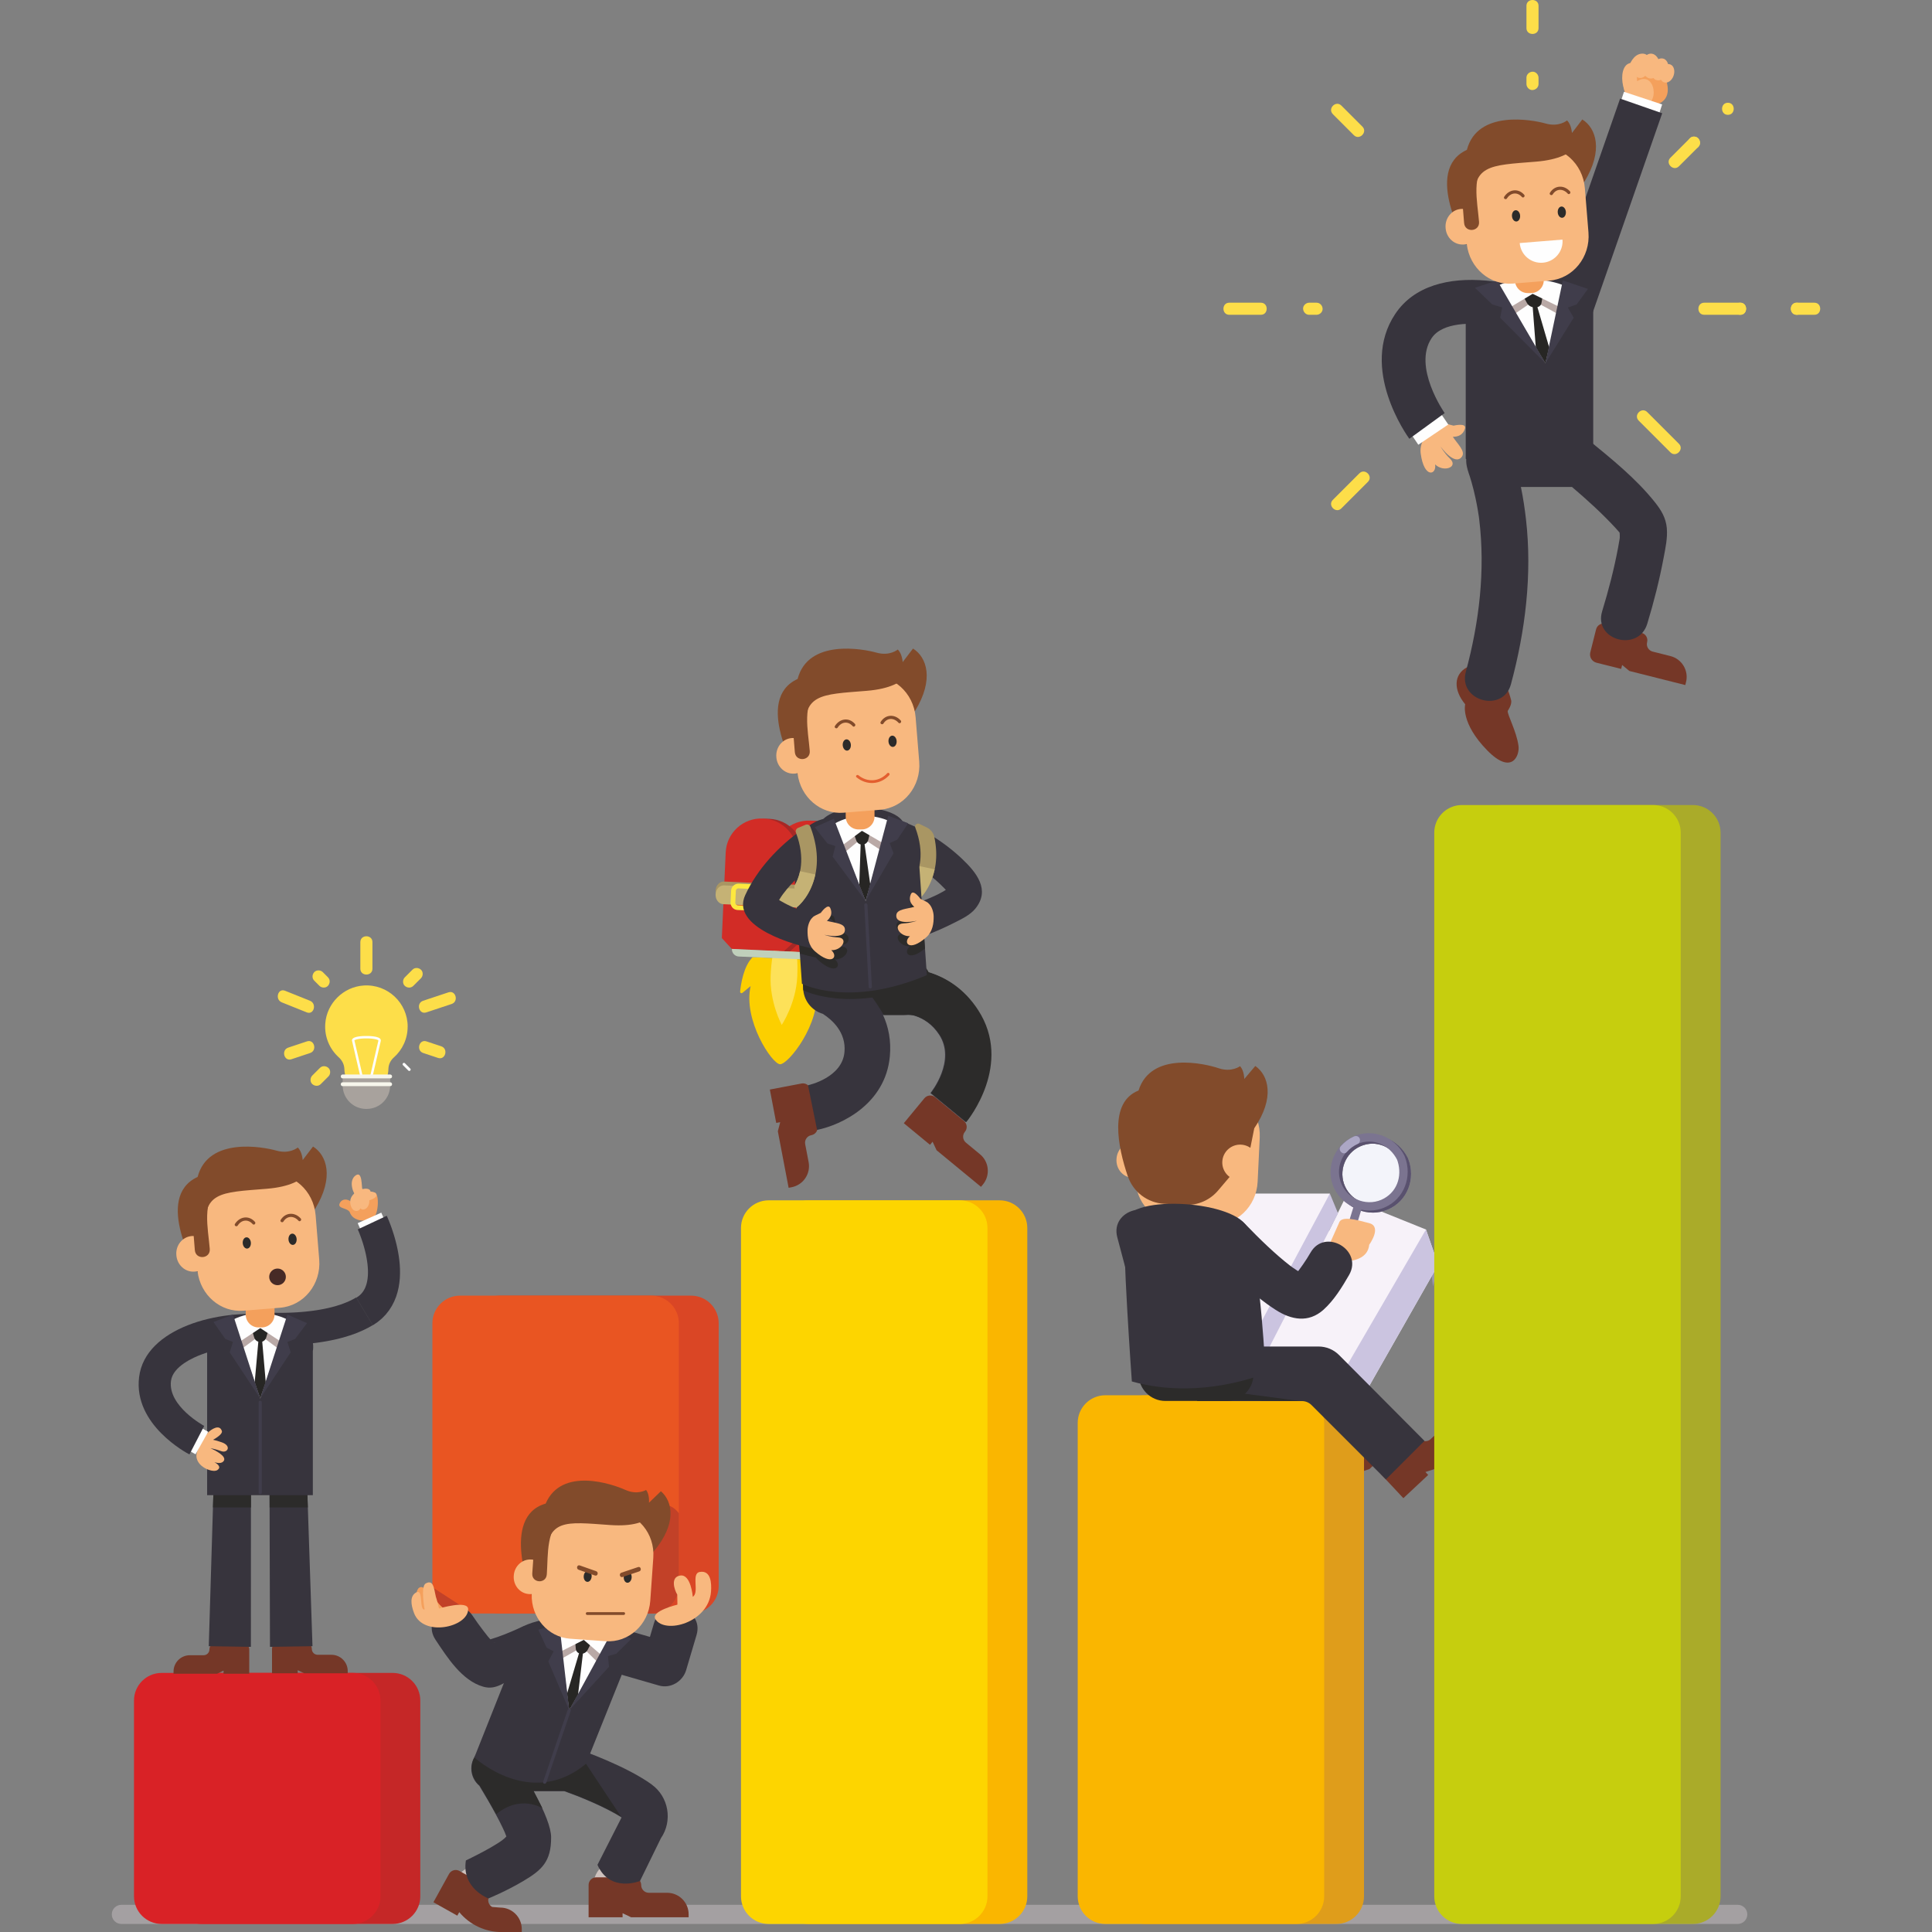 <?xml version="1.0" encoding="UTF-8"?>
<!DOCTYPE svg PUBLIC "-//W3C//DTD SVG 1.1//EN" "http://www.w3.org/Graphics/SVG/1.1/DTD/svg11.dtd">
<!-- Creator: CorelDRAW X5 -->
<svg xmlns="http://www.w3.org/2000/svg" xml:space="preserve" width="132.292mm" height="132.292mm" shape-rendering="geometricPrecision" text-rendering="geometricPrecision" image-rendering="optimizeQuality" fill-rule="evenodd" clip-rule="evenodd"
viewBox="0 0 64584 64584"
 xmlns:xlink="http://www.w3.org/1999/xlink">
 <rect x="0" y="0" width="64584" height="64584" fill="#808080" stroke="none"/>
 <g id="Layer_x0020_1">
  <g id="_1016420104">
   <rect fill="none" width="64584" height="64584"/>
   <g>
    <path fill="#F4A05C" fill-rule="nonzero" d="M13983 54024c0,0 -211,-922 81,-969 139,-22 213,220 390,265 338,86 596,500 596,500l-1066 204z"/>
    <path fill="#37343D" fill-rule="nonzero" d="M30228 27629c0,-347 -632,-629 -1412,-629 -780,0 -1412,282 -1412,629 0,347 632,629 1412,629 780,0 1412,-282 1412,-629z"/>
    <path fill="#A4A0A2" fill-rule="nonzero" d="M58090 64315l-54033 0c-177,0 -320,-143 -320,-320 0,-177 143,-320 320,-320l54033 0c177,0 320,143 320,320 0,177 -143,320 -320,320z"/>
    <path fill="#753727" fill-rule="nonzero" d="M47182 47795l-68 -72c-272,-290 -727,-305 -1016,-33l-446 418c-103,97 -265,91 -362,-12l-4 -4c-97,-103 -259,-109 -362,-12l-910 852c-103,97 -109,259 -12,362l738 788 829 -776 -92 -99 299 -96 1405 -1316z"/>
    <path fill="#37343D" fill-rule="nonzero" d="M45446 48166l-2856 -2869c-182,-183 -429,-285 -686,-285l-1078 0 0 1824 524 0c120,0 235,48 320,132l2488 2487 1290 -1289z"/>
    <path fill="#C52727" fill-rule="nonzero" d="M13125 64315l-6390 0c-511,0 -925,-414 -925,-925l0 -6542c0,-511 414,-925 925,-925l6390 0c511,0 925,414 925,925l0 6542c0,511 -414,925 -925,925z"/>
    <path fill="#DA4625" fill-rule="nonzero" d="M23100 53938l-6390 0c-511,0 -925,-414 -925,-925l0 -8777c0,-511 414,-925 925,-925l6390 0c511,0 925,414 925,925l0 8777c0,511 -414,925 -925,925z"/>
    <path fill="#FAB600" fill-rule="nonzero" d="M33416 64315l-6390 0c-511,0 -925,-414 -925,-925l0 -22340c0,-511 414,-925 925,-925l6390 0c511,0 925,414 925,925l0 22340c0,511 -414,925 -925,925z"/>
    <path fill="#DF9D1B" fill-rule="nonzero" d="M44672 64315l-6390 0c-511,0 -925,-414 -925,-925l0 -15824c0,-511 414,-925 925,-925l6390 0c511,0 925,414 925,925l0 15824c0,511 -414,925 -925,925z"/>
    <path fill="#D92226" fill-rule="nonzero" d="M11794 64315l-6390 0c-511,0 -925,-414 -925,-925l0 -6542c0,-511 414,-925 925,-925l6390 0c511,0 925,414 925,925l0 6542c0,511 -414,925 -925,925z"/>
    <path fill="#E95522" fill-rule="nonzero" d="M22694 44236l0 8777c0,511 -414,925 -925,925l-6390 0c-496,0 -900,-389 -924,-879 -1,-15 -1,-31 -1,-46l0 -8777c0,-511 414,-925 925,-925l6390 0c511,0 925,414 925,925z"/>
    <path fill="#C24128" fill-rule="nonzero" d="M15514 53745l-119 194 -16 0c-496,0 -900,-389 -924,-879l1059 685z"/>
    <path fill="#C24128" fill-rule="nonzero" d="M22694 50586l0 2427c0,511 -414,925 -925,925l-1938 0 1285 -3664c686,82 849,43 849,43 0,0 418,-144 729,269z"/>
    <path fill="#FDD500" fill-rule="nonzero" d="M32085 64315l-6390 0c-511,0 -925,-414 -925,-925l0 -22340c0,-511 414,-925 925,-925l6390 0c511,0 925,414 925,925l0 22340c0,511 -414,925 -925,925z"/>
    <path fill="#FAB600" fill-rule="nonzero" d="M43341 64315l-6390 0c-511,0 -925,-414 -925,-925l0 -15824c0,-511 414,-925 925,-925l6390 0c511,0 925,414 925,925l0 15824c0,511 -414,925 -925,925z"/>
    <path fill="#F8B87F" fill-rule="nonzero" d="M12322 40052l-207 -303c-36,-54 9,-619 -223,-459 -196,135 -168,459 28,739 36,51 26,120 -24,158l425 -134z"/>
    <path fill="#F4A05C" fill-rule="nonzero" d="M11897 40186l-2 2c-44,34 -105,30 -146,-6 -127,-112 -313,-123 -392,41 -94,194 278,143 341,313 92,244 384,281 487,261l128 496 329 -182 -145 -434c148,-62 201,-797 17,-816 -87,-9 -59,114 -193,192l-425 134z"/>
    <path fill="#F8B87F" fill-rule="nonzero" d="M12378 39803c-93,-183 -684,25 -671,378 13,353 304,376 360,169 56,-207 -15,-227 -15,-227 0,0 401,-174 327,-320z"/>
    <path fill="#F8B87F" fill-rule="nonzero" d="M12560 39891c-58,-71 -343,-115 -487,105 -144,220 -65,485 105,430 185,-60 169,-302 169,-302 0,0 330,-91 213,-233z"/>
    <g>
     <polygon fill="#FEFEFE" fill-rule="nonzero" points="12920,40930 12132,41281 11957,40888 12745,40537 "/>
    </g>
    <g>
     <path fill="#37343D" fill-rule="nonzero" d="M11908 43378l552 921 0 0 -148 83 -151 76 -154 68 -156 62 -158 55 -159 49 -160 44 -160 39 -160 34 -159 30 -158 26 -156 22 -154 19 -151 16 -148 13 -144 10 -139 7 -135 5 -129 3 -123 2 -117 0 -110 -1 -102 -2 -94 -3 -86 -3 -76 -4 -67 -4 -57 -4 -45 -3 -34 -3 -22 -2 -11 -1 103 -1069 2 0 15 1 27 2 38 3 48 3 58 3 67 3 76 3 84 2 92 2 98 1 105 0 110 -2 115 -3 120 -5 124 -7 127 -9 129 -11 132 -14 133 -16 134 -19 134 -22 133 -25 132 -28 130 -32 128 -35 124 -39 120 -42 116 -46 111 -49 105 -53 99 -56 0 0zm48 -2280l972 -456 6 13 11 23 15 35 20 47 24 58 27 68 29 77 31 86 32 94 33 102 33 109 32 115 31 122 29 127 26 132 23 137 19 141 14 144 8 148 1 150 -6 153 -15 155 -25 156 -36 157 -49 157 -63 155 -78 152 -94 147 -111 141 -128 131 -144 120 -159 107 -552 -921 69 -46 58 -48 50 -51 43 -55 38 -59 33 -64 28 -70 24 -76 19 -82 14 -87 9 -92 4 -96 -1 -99 -6 -102 -10 -103 -14 -103 -17 -103 -20 -102 -23 -99 -24 -96 -26 -93 -26 -88 -27 -83 -26 -77 -25 -70 -23 -62 -21 -54 -18 -45 -15 -35 -11 -25 -6 -14 0 0z"/>
    </g>
    <path fill="#403D4B" fill-rule="nonzero" d="M10187 44634c0,365 -664,660 -1484,660 -819,0 -1484,-296 -1484,-660 0,-365 664,-660 1484,-660 819,0 1484,296 1484,660z"/>
    <path fill="#753727" fill-rule="nonzero" d="M5801 55951l0 -75c0,-300 244,-544 544,-544l462 0c107,0 194,-87 194,-194l0 -4c0,-107 87,-194 194,-194l943 0c107,0 194,87 194,194l0 816 -859 0 0 -102 -215 102 -1456 0z"/>
    <path fill="#753727" fill-rule="nonzero" d="M11624 55936l0 -75c0,-300 -244,-544 -544,-544l-462 0c-107,0 -194,-87 -194,-194l0 -4c0,-107 -87,-194 -194,-194l-943 0c-107,0 -194,87 -194,194l0 816 859 0 0 -102 215 102 1456 0z"/>
    <polygon fill="#37343D" fill-rule="nonzero" points="8387,55052 8389,48737 9008,48737 9025,55052 10446,55030 10192,47428 7208,47428 6979,55030 "/>
    <polygon fill="#2C2B2A" fill-rule="nonzero" points="7209,47600 10192,47600 10291,50391 9013,50391 9009,48910 8390,48910 8389,50391 7119,50391 "/>
    <path fill="#37343D" fill-rule="nonzero" d="M8699 43924c-2027,0 -1775,1237 -1775,1237l0 4820 3534 0 0 -4815c0,0 268,-1242 -1759,-1242z"/>
    <path fill="#F8B87F" fill-rule="nonzero" d="M7038 48412c0,0 164,26 365,100 199,73 353,-179 6,-299 -111,-38 -204,-67 -286,-83 129,-73 322,-200 294,-292 -70,-231 -332,-91 -516,97 -137,140 -218,355 -266,481 -13,28 -25,59 -38,92 -183,478 505,750 670,634 258,-180 -372,-380 -372,-380 0,0 461,269 587,71 100,-156 -293,-353 -445,-421z"/>
    <g>
     <polygon fill="#FEFEFE" fill-rule="nonzero" points="6162,48403 6585,47652 6959,47863 6536,48614 "/>
    </g>
    <path fill="#37343D" fill-rule="nonzero" d="M6333 48620c-77,-40 -1882,-990 -1683,-2588 207,-1657 2703,-2276 4349,-2071l-133 1066c-659,-82 -1465,10 -2103,241 -295,107 -987,408 -1048,897 -105,840 1099,1495 1111,1502l-494 954z"/>
    <polygon fill="#FEFEFE" fill-rule="nonzero" points="7797,44110 8699,46749 9608,44110 "/>
    <path fill="#B9A9A6" fill-rule="nonzero" d="M9604 44401l-10 -5c-567,-273 -1227,-273 -1793,0l-9 4 248 721 657 -486 657 486 249 -721z"/>
    <polygon fill="#272624" fill-rule="nonzero" points="8884,46209 8698,46749 8514,46209 8702,44110 "/>
    <path fill="#272624" fill-rule="nonzero" d="M8697 44860l3 0c92,0 173,-60 199,-148l103 -349c39,-133 -60,-266 -199,-266l-209 0c-138,0 -238,133 -199,266l103 349c26,88 107,148 198,148z"/>
    <path fill="#FEFEFE" fill-rule="nonzero" d="M9608 44110l-10 -5c-567,-273 -1227,-273 -1793,0l-9 4 249 721 657 -433 657 433 248 -721z"/>
    <polygon fill="#403D4B" fill-rule="nonzero" points="8698,46749 9608,43944 10262,44231 9867,44758 9608,44859 9717,45207 "/>
    <polygon fill="#403D4B" fill-rule="nonzero" points="8698,46749 7788,43944 7135,44193 7530,44758 7788,44859 7679,45207 "/>
    <path fill="#403D4B" fill-rule="nonzero" d="M8645 46878c0,1006 0,2011 0,3017 0,69 107,69 107,0 0,-1006 0,-2011 0,-3017 0,-69 -107,-69 -107,0z"/>
    <path fill="#824B2B" fill-rule="nonzero" d="M6604 42529c0,0 -1488,-2504 2,-3185 351,-1348 2185,-1008 2633,-881 448,127 714,-103 714,-103 150,136 165,420 165,420l346 -453c459,287 715,1028 70,2082l-3930 2120z"/>
    <path fill="#F4A05C" fill-rule="nonzero" d="M9177 43946c0,236 -192,428 -428,428l-107 0c-236,0 -428,-192 -428,-428l0 -726c0,-236 192,-428 428,-428l107 0c236,0 428,192 428,428l0 726z"/>
    <path fill="#F8B87F" fill-rule="nonzero" d="M9001 39246l-1216 98c-789,64 -1375,785 -1308,1611l29 356 -6 7c-25,-2 -50,-2 -76,0l-14 1c-311,25 -541,309 -515,634l1 12c26,325 299,568 610,543l15 -1c26,-2 51,-7 76,-12l7 5c94,793 770,1377 1537,1315l1222 -99c789,-64 1375,-785 1308,-1611l-120 -1479c-67,-826 -761,-1443 -1550,-1379z"/>
    <path fill="#824B2B" fill-rule="nonzero" d="M7012 41748c-57,-704 -276,-1577 306,-2106 294,-268 641,-295 1009,-324 300,-24 600,-54 900,-73 324,-20 284,-537 -42,-522 -329,16 -657,53 -985,80 -469,38 -893,139 -1250,484 -397,384 -564,928 -519,1486 27,339 55,677 82,1016 27,336 526,296 499,-40z"/>
    <path fill="#2C2B2A" fill-rule="nonzero" d="M8386 41539c8,104 -46,193 -121,199 -75,6 -143,-73 -151,-177 -8,-104 46,-193 121,-199 75,-6 143,73 151,177z"/>
    <path fill="#2C2B2A" fill-rule="nonzero" d="M9916 41416c8,104 -46,193 -121,199 -75,6 -143,-73 -151,-177 -8,-104 46,-193 121,-199 75,-6 143,73 151,177z"/>
    <path fill="#824B2B" fill-rule="nonzero" d="M10053 40732c-199,-222 -510,-210 -670,47 -36,58 56,112 92,54 125,-201 351,-196 503,-26 46,51 121,-24 75,-75z"/>
    <path fill="#824B2B" fill-rule="nonzero" d="M7946 40968c123,-194 345,-225 501,-48 45,51 120,-24 75,-75 -202,-230 -510,-180 -668,69 -37,58 55,111 92,54z"/>
    <path fill="#824B2B" fill-rule="nonzero" d="M10405 38821c0,0 87,790 -1490,918 -1576,128 -2161,90 -2044,1534 0,0 -485,-2095 876,-2404 1361,-309 1908,324 2658,-48z"/>
    <path fill="#472A26" fill-rule="nonzero" d="M9556 42684c0,154 -125,278 -278,278 -154,0 -279,-125 -279,-278 0,-154 125,-278 279,-278 154,0 278,125 278,278z"/>
    <path fill="#FDDE49" fill-rule="nonzero" d="M13628 34320c0,-791 -666,-1427 -1468,-1376 -683,43 -1240,596 -1287,1278 -31,445 149,848 450,1121 105,95 174,222 187,363l2 27c0,172 81,779 736,779 655,0 736,-607 736,-779l3 -38c12,-134 78,-256 179,-346 283,-252 461,-620 461,-1028z"/>
    <g>
     <path fill="#FEFEFE" fill-rule="nonzero" d="M12055 36032l-286 -1233 79 -18 286 1233 -39 50 -39 -31zm39 31l-32 0 -7 -31 39 31zm310 0l-310 0 0 -81 310 0 39 50 -39 31zm39 -31l-7 31 -32 0 39 -31zm286 -1233l-286 1233 -79 -18 286 -1233 1 -2 78 20zm-79 -18l0 0 0 -2 -1 2zm-804 0l-79 18 1 2 -3 -30 9 -28 16 -22 21 -17 24 -14 27 -11 29 -10 32 -9 35 -7 37 -6 39 -5 41 -4 42 -3 43 -2 44 -1 44 0 44 0 44 1 43 2 42 3 41 4 39 5 37 6 35 7 32 9 29 10 27 11 24 14 21 17 16 22 9 28 -3 30 -78 -22 0 1 0 1 -2 -3 -8 -6 -14 -8 -19 -8 -24 -8 -28 -7 -31 -7 -34 -6 -37 -5 -39 -4 -40 -3 -41 -2 -42 -1 -43 0 -43 0 -42 1 -41 2 -40 3 -39 4 -37 5 -34 6 -31 7 -28 7 -24 8 -19 8 -14 8 -8 6 -3 3 0 -1 0 -1 1 2zm-1 -2l0 2 0 0 -1 -2z"/>
    </g>
    <path fill="#A8A29D" fill-rule="nonzero" d="M12257 37070l-16 0c-434,0 -786,-352 -786,-786l0 -300 1588 0 0 300c0,434 -352,786 -786,786z"/>
    <path fill="#F7F6EC" fill-rule="nonzero" d="M11455 36049c529,0 1059,0 1588,0 84,0 84,-130 0,-130 -529,0 -1059,0 -1588,0 -84,0 -84,130 0,130z"/>
    <path fill="#F7F6EC" fill-rule="nonzero" d="M11455 36309c529,0 1059,0 1588,0 84,0 84,-130 0,-130 -529,0 -1059,0 -1588,0 -84,0 -84,130 0,130z"/>
    <path fill="#FDDE49" fill-rule="nonzero" d="M10964 32670c-58,-58 -116,-116 -173,-173 -75,-75 -212,-80 -286,0 -74,81 -80,206 0,285 58,58 116,116 173,173 75,75 212,80 285,0 74,-81 80,-206 0,-285z"/>
    <path fill="#FDDE49" fill-rule="nonzero" d="M10361 33453c-278,-111 -555,-223 -833,-334 -241,-97 -346,294 -107,389 278,111 555,223 833,334 241,97 346,-294 107,-389z"/>
    <path fill="#FDDE49" fill-rule="nonzero" d="M13817 32956c85,-85 170,-170 255,-255 75,-75 80,-212 0,-285 -81,-74 -206,-80 -285,0 -85,85 -170,170 -255,255 -75,75 -80,212 0,285 81,74 206,80 285,0z"/>
    <path fill="#FDDE49" fill-rule="nonzero" d="M14251 33843c282,-94 564,-188 846,-281 245,-82 140,-472 -107,-389 -282,94 -564,188 -846,281 -245,82 -140,472 107,389z"/>
    <path fill="#FEFEFE" fill-rule="nonzero" d="M13471 35608c60,60 119,119 179,179 42,42 107,-23 65,-65 -60,-60 -119,-119 -179,-179 -42,-42 -107,23 -65,65z"/>
    <path fill="#FDDE49" fill-rule="nonzero" d="M14150 35201c164,55 329,109 493,164 247,82 353,-308 107,-389 -165,-55 -329,-109 -494,-164 -247,-82 -353,308 -107,389z"/>
    <path fill="#FDDE49" fill-rule="nonzero" d="M10694 35699c-85,85 -170,170 -255,255 -75,75 -80,212 0,285 81,74 206,80 285,0 85,-85 170,-170 255,-255 75,-75 80,-212 0,-285 -81,-74 -206,-80 -285,0z"/>
    <path fill="#FDDE49" fill-rule="nonzero" d="M10260 34812c-208,69 -416,138 -624,208 -245,82 -140,472 107,389 208,-69 416,-138 624,-208 245,-82 140,-472 -107,-389z"/>
    <path fill="#FDDE49" fill-rule="nonzero" d="M12450 32383c0,-297 0,-594 0,-890 0,-260 -404,-260 -404,0 0,297 0,594 0,890 0,260 404,260 404,0z"/>
    <path fill="#CDC1BD" fill-rule="nonzero" d="M19855 63003c0,0 -125,-577 911,-1028l449 443 -669 865 -690 -280z"/>
    <path fill="#CDC1BD" fill-rule="nonzero" d="M15148 63041c0,0 0,-591 1108,-812l345 528 -837 704 -615 -419z"/>
    <path fill="#753727" fill-rule="nonzero" d="M15352 63920l-65 118 -798 -449 521 -945c68,-124 224,-169 348,-101l895 503c124,68 169,224 101,348l-2 5c-68,124 -23,279 101,348l270 21c397,0 719,322 719,719l0 99 -673 0c-544,0 -1060,-241 -1409,-657l-5 -7z"/>
    <path fill="#753727" fill-rule="nonzero" d="M23020 64091l0 -99c0,-397 -322,-719 -719,-719l-611 0c-141,0 -256,-115 -256,-256l0 -5c0,-141 -115,-256 -256,-256l-1246 0c-141,0 -256,115 -256,256l0 1079 1136 0 0 -135 284 135 1925 0z"/>
    <path fill="#37343D" fill-rule="nonzero" d="M17343 54436c331,-161 53,-27 -22,7 -152,69 -306,133 -460,195 -157,62 -316,116 -477,165 4,-1 46,136 183,110 -57,11 -314,0 -107,26 36,5 258,152 134,54 -53,-42 -101,-91 -149,-139 -111,-111 -160,-176 -285,-339 -127,-165 -249,-334 -364,-507 -529,-793 -1765,16 -1236,809 392,588 882,1366 1598,1568 438,123 689,-166 1095,-317 308,-114 605,-253 900,-397 362,-177 413,-717 213,-1022 -241,-368 -661,-390 -1022,-213z"/>
    <path fill="#F8B87F" fill-rule="nonzero" d="M15650 53797c-12,602 -1509,938 -1811,122 -106,-285 -142,-565 71,-685 260,-146 87,601 284,568 0,0 -141,-768 35,-868 309,-176 279,310 370,536l77 300c0,0 980,-296 974,27z"/>
    <path fill="#37343D" fill-rule="nonzero" d="M21784 59651c-842,-605 -2247,-1108 -2554,-1213 -98,-47 -208,-74 -324,-74l-2396 0c-417,0 -755,338 -755,755 0,232 105,439 269,578 401,657 800,1386 903,1692 -189,250 -1353,803 -1353,803 -147,939 754,1270 754,1270 24,-10 591,-241 1164,-581 614,-364 937,-647 931,-1468 -2,-310 -199,-826 -584,-1537l1023 0c458,163 1345,514 1916,879l-806 1584c419,947 1422,540 1422,540l698 -1428c401,-581 263,-1387 -308,-1798z"/>
    <path fill="#2C2B2A" fill-rule="nonzero" d="M20759 60725l-1175 -1772 -3594 -376c-137,137 -222,326 -222,534 0,232 105,439 269,578 196,321 552,956 552,956 820,-674 1544,-195 1544,-195l-300 -583 1042 0c449,160 1311,501 1883,859z"/>
    <path fill="#37343D" fill-rule="nonzero" d="M19590 58960l1410 -3514c-269,-1008 -1601,-1129 -2526,-1085 -541,25 -1017,363 -1218,866l-1399 3520c0,0 1882,1751 3733,213z"/>
    <path fill="#37343D" fill-rule="nonzero" d="M20127 55796c634,183 1268,366 1902,549 389,112 796,-136 908,-516 116,-390 231,-781 347,-1171 271,-913 -1154,-1303 -1424,-393 -116,390 -231,781 -347,1171 303,-172 606,-344 908,-516 -634,-183 -1268,-366 -1902,-549 -915,-264 -1306,1161 -393,1424z"/>
    <path fill="#F8B87F" fill-rule="nonzero" d="M21910 54128c321,509 1778,119 1858,-922 21,-269 3,-726 -379,-657 -294,53 2,685 -230,830 0,0 -59,-754 -411,-712 -352,42 -203,487 -108,638l5 336c0,0 -907,215 -735,488z"/>
    <path fill="#37343D" fill-rule="nonzero" d="M21297 54896c0,465 -960,842 -2145,842 -1185,0 -2145,-377 -2145,-842 0,-465 960,-842 2145,-842 1185,0 2145,377 2145,842z"/>
    <polygon fill="#FEFEFE" fill-rule="nonzero" points="18672,54452 19028,57171 20477,54610 "/>
    <path fill="#B9A9A6" fill-rule="nonzero" d="M20412 54902l-9 -6c-508,-322 -1166,-380 -1786,-156l-10 4 99 743 755 -429 555 544 396 -700z"/>
    <polygon fill="#272624" fill-rule="nonzero" points="19324,56647 19028,57172 18955,56615 19574,54531 "/>
    <path fill="#272624" fill-rule="nonzero" d="M19415 55282l3 0c91,8 184,-45 228,-131l175 -340c66,-129 -5,-271 -143,-283l-209 -18c-138,-12 -264,112 -252,248l31 358c8,90 76,158 167,166z"/>
    <path fill="#FEFEFE" fill-rule="nonzero" d="M20477 54610l-9 -6c-508,-322 -1166,-380 -1786,-156l-10 4 99 743 744 -376 566 490 396 -700z"/>
    <polygon fill="#403D4B" fill-rule="nonzero" points="19028,57172 20511,54445 21102,54789 20601,55282 20323,55360 20359,55718 "/>
    <polygon fill="#403D4B" fill-rule="nonzero" points="19028,57172 18697,54286 17995,54478 18272,55078 18509,55202 18329,55540 "/>
    <path fill="#824B2B" fill-rule="nonzero" d="M17773 53320c0,0 -1063,-2621 468,-3057 534,-1243 2245,-648 2656,-461 411,187 700,5 700,5 124,152 97,427 97,427l399 -384c399,343 536,1091 -237,2009l-4082 1460z"/>
    <path fill="#F8B87F" fill-rule="nonzero" d="M20554 50520l-1182 -83c-767,-54 -1435,552 -1492,1355l-24 346 -7 6c-24,-5 -48,-9 -73,-11l-14 -1c-302,-21 -565,218 -587,533l-1 12c-22,316 204,589 506,610l14 1c25,2 50,1 75,-1l6 6c-26,774 538,1434 1284,1487l1188 84c767,54 1435,-552 1491,-1355l101 -1438c57,-802 -519,-1497 -1286,-1551z"/>
    <path fill="#824B2B" fill-rule="nonzero" d="M18279 52631c48,-684 -34,-1554 601,-1976 322,-214 658,-189 1016,-164 292,21 584,36 875,62 314,28 351,-474 36,-507 -318,-33 -638,-45 -957,-68 -455,-32 -878,2 -1271,281 -437,310 -677,808 -716,1351 -23,329 -46,658 -70,987 -23,327 462,361 485,34z"/>
    <path fill="#2C2B2A" fill-rule="nonzero" d="M19777 52706c-7,101 -72,179 -145,173 -73,-5 -127,-91 -119,-192 7,-101 72,-179 145,-173 73,5 127,91 120,192z"/>
    <path fill="#2C2B2A" fill-rule="nonzero" d="M21115 52736c-7,101 -72,178 -145,173 -73,-5 -126,-91 -119,-192 7,-101 72,-179 145,-173 73,5 126,91 119,192z"/>
    <path fill="#824B2B" fill-rule="nonzero" d="M21965 50317c0,0 -32,771 -1564,663 -1532,-108 -2088,-230 -2187,1174 0,0 -159,-2082 1193,-2180 1351,-98 1785,590 2558,343z"/>
    <path fill="#824B2B" fill-rule="nonzero" d="M19929 52523c-183,-64 -365,-129 -548,-193 -91,-32 -130,112 -40,144 183,64 365,129 548,193 91,32 130,-112 40,-144z"/>
    <path fill="#824B2B" fill-rule="nonzero" d="M20812 52717c186,-62 372,-125 558,-188 90,-30 52,-174 -40,-144 -186,63 -372,125 -558,188 -90,30 -52,174 40,144z"/>
    <path fill="#403D4B" fill-rule="nonzero" d="M18977 57157c-274,802 -547,1604 -821,2406 -22,66 81,94 104,29 274,-802 547,-1604 821,-2406 22,-66 -81,-94 -103,-29z"/>
    <path fill="#824B2B" fill-rule="nonzero" d="M19629 53985c407,0 814,0 1221,0 60,0 60,-93 0,-93 -407,0 -814,0 -1221,0 -60,0 -60,93 0,93z"/>
    <path fill="#FCCF00" fill-rule="nonzero" d="M27286 33061l253 251c30,30 81,8 81,-34 -3,-252 -39,-863 -315,-1186l-2144 -96c-304,297 -395,902 -420,1153 -4,42 45,68 77,41l275 -227c-261,1126 706,2600 982,2613 276,12 1371,-1369 1212,-2514z"/>
    <path fill="#FDE159" fill-rule="nonzero" d="M26652 32641c-41,905 -519,1619 -519,1619 0,0 -413,-754 -372,-1659 41,-905 273,-1630 519,-1619 246,11 412,754 372,1659z"/>
    <path fill="#A62826" fill-rule="nonzero" d="M27984 31879c126,-115 197,-180 323,-296l20 -442 79 -1746 32 -712c29,-655 -478,-1210 -1133,-1240l-24 -1c-655,-29 -1210,478 -1240,1133l-32 712 -78 1746 -18 405c129,141 203,221 331,362l1741 78z"/>
    <path fill="#D22C26" fill-rule="nonzero" d="M27785 31870c126,-115 197,-180 324,-296l20 -442 79 -1746 32 -712c29,-655 -478,-1210 -1133,-1240l-24 -1c-655,-29 -1210,478 -1240,1133l-32 712 -78 1746 -18 405c129,141 203,221 331,362l1740 78z"/>
    <path fill="#A62826" fill-rule="nonzero" d="M26402 31808c126,-115 197,-180 323,-296l20 -442 78 -1746 32 -712c29,-655 -478,-1210 -1133,-1240l-24 -1c-655,-29 -1210,478 -1240,1133l-32 712 -79 1746 -18 405c129,141 202,221 331,362l1741 78z"/>
    <path fill="#D22C26" fill-rule="nonzero" d="M26203 31799c126,-115 197,-180 323,-296l20 -442 78 -1746 32 -712c29,-655 -478,-1210 -1133,-1240l-24 -1c-655,-29 -1210,478 -1240,1133l-32 712 -79 1746 -18 405c129,141 202,221 331,362l1741 78z"/>
    <path fill="#A99663" fill-rule="nonzero" d="M28438 30288l-4258 -191c-150,-7 -266,-152 -258,-324l0 -6c8,-172 136,-306 286,-299l4258 191c151,7 266,152 258,324l0 6c-8,172 -136,306 -286,299z"/>
    <path fill="#C5B275" fill-rule="nonzero" d="M28438 30417l-4258 -191c-150,-7 -266,-152 -258,-324l0 -6c8,-172 136,-306 286,-299l4258 191c151,7 266,152 258,324l0 6c-8,172 -136,306 -286,299z"/>
    <g>
     <path fill="#FDE83E" fill-rule="nonzero" d="M24664 30263l391 17 -7 158 -391 -17 0 0 7 -158zm-242 -98l158 7 0 0 0 5 0 4 0 4 1 4 1 4 1 4 1 4 1 4 2 4 2 4 2 4 2 3 2 4 2 3 3 3 3 3 3 3 3 3 3 3 3 3 3 2 4 2 4 2 4 2 4 2 4 2 4 1 4 1 4 1 4 1 4 1 5 0 -7 158 -12 -1 -13 -2 -12 -2 -12 -3 -12 -3 -12 -4 -11 -4 -11 -5 -11 -5 -10 -6 -10 -6 -10 -7 -9 -7 -9 -8 -9 -8 -8 -9 -8 -9 -7 -9 -7 -10 -6 -10 -6 -10 -5 -11 -5 -11 -5 -11 -4 -12 -3 -11 -3 -12 -2 -12 -2 -12 -1 -12 0 -13 0 -12 0 0zm0 0l0 0 0 -3 0 3zm176 -384l-18 391 -158 -7 18 -391 158 7 0 0zm0 0l0 0 0 4 0 -4zm98 -242l-7 158 0 0 -5 0 -5 0 -4 0 -4 1 -4 1 -4 1 -4 1 -4 1 -4 2 -4 2 -3 2 -4 2 -4 2 -3 2 -3 3 -3 3 -3 3 -3 3 -3 3 -2 3 -2 3 -2 4 -2 4 -2 4 -2 4 -2 4 -1 4 -1 4 -1 4 -1 4 -1 4 0 5 -158 -7 1 -13 2 -12 2 -12 3 -12 3 -12 4 -12 4 -11 5 -11 5 -11 6 -10 6 -10 7 -10 7 -9 8 -9 8 -8 9 -8 9 -8 9 -7 10 -7 10 -6 10 -6 11 -6 11 -5 11 -4 12 -4 12 -3 12 -3 12 -2 12 -2 12 -1 12 0 13 0 0 0zm384 176l-391 -18 7 -158 391 18 0 0 -7 158zm242 98l-158 -7 0 0 0 -4 0 -4 0 -5 -1 -4 -1 -4 -1 -4 -1 -4 -1 -4 -2 -4 -2 -4 -2 -4 -2 -4 -2 -4 -2 -3 -3 -3 -3 -3 -3 -3 -3 -3 -3 -3 -3 -3 -3 -2 -4 -2 -4 -2 -4 -2 -4 -2 -4 -2 -4 -1 -4 -1 -4 -1 -5 -1 -4 -1 -5 0 7 -158 12 1 13 2 12 2 12 3 12 3 12 4 11 4 11 5 11 5 10 6 10 6 10 7 9 7 9 7 8 8 8 9 8 9 7 9 7 10 6 10 6 10 5 11 5 11 4 11 4 11 3 12 3 12 2 12 2 12 1 12 0 13 0 13 0 0zm-176 384l18 -391 158 7 -18 391 0 0 -158 -7zm-98 242l7 -158 0 0 5 0 5 0 4 0 4 -1 4 -1 4 -1 4 -1 4 -1 4 -2 4 -2 4 -2 3 -2 4 -2 3 -2 3 -3 3 -3 3 -3 3 -3 3 -3 3 -3 2 -3 2 -4 2 -4 2 -4 2 -4 2 -4 1 -4 1 -4 1 -5 1 -4 1 -4 0 -5 158 7 -1 12 -2 13 -2 12 -3 12 -3 12 -4 12 -4 11 -5 11 -5 11 -6 10 -6 10 -7 10 -7 9 -8 9 -8 8 -8 8 -9 8 -9 7 -10 7 -10 6 -10 6 -11 5 -11 5 -11 4 -11 4 -12 3 -12 3 -12 2 -12 2 -13 1 -12 0 -13 0 0 0z"/>
    </g>
    <path fill="#C0D0BB" fill-rule="nonzero" d="M27727 32111l-3030 -136c-133,-6 -236,-119 -231,-252l0 -2 3513 158 0 2c-6,133 -119,236 -252,231z"/>
    <path fill="#753727" fill-rule="nonzero" d="M32794 39673l63 -76c253,-306 209,-760 -97,-1012l-471 -389c-109,-90 -125,-251 -35,-360l3 -4c90,-109 74,-270 -35,-360l-962 -793c-109,-90 -270,-74 -360,35l-687 833 876 722 86 -104 133 285 1485 1224z"/>
    <path fill="#753727" fill-rule="nonzero" d="M26363 39707l97 -19c390,-74 646,-451 571,-841l-115 -600c-26,-139 65,-273 203,-299l5 -1c139,-26 230,-161 204,-299l-234 -1224c-27,-139 -161,-230 -299,-204l-1060 202 213 1116 133 -25 -79 304 361 1891z"/>
    <path fill="#37343D" fill-rule="nonzero" d="M32679 33768c-477,-736 -1097,-1096 -1656,-1267 -152,-293 -458,-494 -811,-494l-2448 0c-505,0 -915,409 -915,914l0 93c0,416 278,766 657,877 311,200 786,618 723,1283 -79,847 -1177,1095 -1219,1104l304 1493c834,-170 2285,-878 2432,-2456 50,-532 -48,-994 -228,-1387l692 0c21,0 43,-1 64,-2 104,-7 209,-1 309,31 275,90 579,273 815,638 560,865 -262,1905 -295,1945l1176 969c64,-78 1566,-1938 397,-3743z"/>
    <path fill="#2C2B2A" fill-rule="nonzero" d="M29540 33929l692 0c22,0 43,-1 64,-2 104,-7 209,-1 309,31 275,90 579,273 815,638 560,865 -262,1905 -294,1945l1176 969c64,-78 1566,-1938 397,-3743 -477,-736 -1096,-1096 -1656,-1267 -152,-293 -458,-494 -811,-494 0,0 -3530,-676 -2448,0 1082,676 1756,1922 1756,1922z"/>
    <path fill="#2C2B2A" fill-rule="nonzero" d="M30185 32003l-2448 0c-462,0 -844,343 -905,789l22 312c0,0 1566,819 4175,-288l-22 -316 -11 -4c-152,-293 -458,-494 -811,-494z"/>
    <path fill="#37343D" fill-rule="nonzero" d="M29799 28512c25,9 50,18 74,28 116,45 -129,-57 21,8 54,24 108,49 162,75 288,137 560,302 823,481 145,99 278,209 410,324 91,79 176,163 261,248 29,30 57,59 85,89 97,161 150,115 158,-137 -327,252 -779,427 -1162,570 -668,251 -379,1331 297,1077 331,-124 654,-267 969,-427 245,-125 530,-256 707,-473 510,-626 38,-1208 -437,-1659 -581,-553 -1311,-1016 -2071,-1283 -682,-240 -972,840 -297,1077z"/>
    <path fill="#A99663" fill-rule="nonzero" d="M30666 30125l-123 -674c188,-319 383,-914 53,-1789l-1 -2c-30,-82 64,-157 142,-118l244 119c127,62 221,177 251,314 300,1388 -527,2115 -567,2150z"/>
    <path fill="#C5B275" fill-rule="nonzero" d="M30594 30189l-51 -742c73,-125 147,-290 191,-495l510 109c-147,689 -519,1017 -650,1128z"/>
    <path fill="#37343D" fill-rule="nonzero" d="M30982 32597c-2609,1107 -4175,288 -4175,288l-285 -4135c-50,-728 499,-1359 1228,-1410l1538 -106c728,-50 1359,499 1410,1228l285 4135z"/>
    <path fill="#2C2B2A" fill-rule="nonzero" d="M30831 30416c-21,-10 -43,-21 -64,-33 0,0 -237,-336 -317,-157 -69,155 -25,277 59,372 -42,27 -78,58 -109,93 -214,44 -420,78 -437,232 -18,172 129,226 292,235 2,15 4,29 6,43 -20,2 -40,3 -60,4 -378,17 -142,447 218,427 -240,203 -45,531 501,75l-89 -1291z"/>
    <path fill="#F8B87F" fill-rule="nonzero" d="M31046 30206c-46,-63 -162,-94 -279,-160 0,0 -237,-336 -317,-157 -83,186 -4,327 114,426 -259,72 -580,76 -601,270 -39,369 685,196 685,196 0,0 -203,76 -447,87 -378,17 -142,447 218,427 -246,208 -36,548 543,39 222,-195 252,-478 249,-701 -2,-152 -65,-339 -165,-428z"/>
    <path fill="#2C2B2A" fill-rule="nonzero" d="M28367 31358c-14,-134 -172,-178 -353,-215 -39,-57 -95,-105 -167,-140 66,-90 95,-203 33,-341 -79,-179 -317,157 -317,157 -56,31 -111,55 -159,77 -256,-61 -506,-148 -748,-253l85 1233c203,60 389,105 535,134 26,34 56,67 90,98 578,509 789,169 543,-39 360,20 597,-410 218,-427 -27,-1 -53,-3 -79,-6 5,-14 10,-27 14,-41 167,-7 321,-60 303,-236z"/>
    <path fill="#37343D" fill-rule="nonzero" d="M26823 27728c-791,552 -1504,1316 -1911,2194 -496,1070 1660,1690 2354,1803 705,114 1007,-962 297,-1078 -382,-62 -754,-182 -1106,-342 -162,-74 -318,-159 -469,-252 14,8 -170,-128 -99,-68 -96,-81 32,54 39,93 0,99 0,198 0,297 85,-410 602,-909 910,-1212 141,-139 291,-269 445,-394 102,-83 -59,42 57,-43 15,-11 31,-23 47,-33 586,-409 29,-1378 -564,-965z"/>
    <path fill="#F8B87F" fill-rule="nonzero" d="M27160 30674c46,-63 162,-94 279,-160 0,0 237,-336 317,-157 83,186 4,327 -114,426 259,72 580,76 601,270 39,369 -685,196 -685,196 0,0 203,76 447,87 378,17 142,447 -218,427 246,208 36,548 -543,39 -222,-195 -252,-478 -249,-701 2,-152 65,-339 165,-428z"/>
    <path fill="#A99663" fill-rule="nonzero" d="M26677 30296l-123 -674c188,-319 383,-913 53,-1789 -23,-62 8,-131 68,-156l254 -106c65,-27 138,6 163,72 651,1715 -372,2614 -416,2653z"/>
    <path fill="#C5B275" fill-rule="nonzero" d="M26605 30360l-51 -742c73,-125 147,-290 191,-495l510 109c-147,690 -519,1017 -650,1128z"/>
    <polygon fill="#FEFEFE" fill-rule="nonzero" points="27892,27534 28937,30120 29701,27435 "/>
    <path fill="#B9A9A6" fill-rule="nonzero" d="M29712 27726l-10 -4c-581,-241 -1240,-205 -1790,99l-9 5 288 707 630 -522 683 450 209 -734z"/>
    <polygon fill="#272624" fill-rule="nonzero" points="29093,29571 28936,30120 28723,29591 28796,27485 "/>
    <path fill="#272624" fill-rule="nonzero" d="M28832 28235l3 0c92,-5 169,-70 190,-159l84 -355c32,-135 -75,-262 -213,-254l-209 11c-138,8 -230,146 -184,276l122 343c31,86 115,142 206,137z"/>
    <path fill="#FEFEFE" fill-rule="nonzero" d="M29701 27435l-10 -4c-581,-241 -1240,-205 -1790,99l-9 5 288 707 633 -468 680 396 209 -734z"/>
    <polygon fill="#403D4B" fill-rule="nonzero" points="28936,30120 29692,27270 30360,27520 29994,28068 29742,28183 29869,28525 "/>
    <polygon fill="#403D4B" fill-rule="nonzero" points="28936,30120 27874,27370 27235,27654 27660,28196 27924,28283 27835,28637 "/>
    <path fill="#403D4B" fill-rule="nonzero" d="M28891 30249c49,913 99,1827 148,2740 4,69 111,69 107,0 -50,-913 -99,-1827 -148,-2740 -4,-69 -111,-69 -107,0z"/>
    <path fill="#824B2B" fill-rule="nonzero" d="M26661 25882c0,0 -1488,-2504 2,-3185 351,-1348 2185,-1008 2633,-881 448,127 714,-103 714,-103 150,136 165,420 165,420l346 -453c459,287 715,1028 70,2082l-3930 2120z"/>
    <path fill="#F4A05C" fill-rule="nonzero" d="M29234 27299c0,236 -191,428 -428,428l-107 0c-236,0 -428,-192 -428,-428l0 -726c0,-236 192,-428 428,-428l107 0c236,0 428,192 428,428l0 726z"/>
    <path fill="#F8B87F" fill-rule="nonzero" d="M29058 22599l-1216 98c-789,64 -1375,785 -1308,1611l29 356 -6 7c-25,-2 -50,-2 -76,0l-14 1c-311,25 -541,309 -515,634l1 12c26,325 299,568 610,543l15 -1c26,-2 51,-7 76,-12l7 5c94,793 770,1377 1537,1315l1222 -99c789,-64 1375,-785 1308,-1611l-120 -1479c-67,-826 -761,-1443 -1550,-1379z"/>
    <path fill="#824B2B" fill-rule="nonzero" d="M27069 25101c-57,-704 -276,-1577 306,-2106 294,-268 641,-295 1009,-324 300,-24 600,-54 900,-73 324,-20 284,-537 -42,-522 -329,16 -656,53 -985,80 -469,38 -894,139 -1250,484 -397,384 -564,928 -519,1486 27,339 55,677 82,1016 27,336 526,296 499,-40z"/>
    <path fill="#2C2B2A" fill-rule="nonzero" d="M28443 24893c8,104 -46,193 -121,199 -75,6 -143,-73 -151,-177 -8,-104 46,-193 121,-199 75,-6 143,73 151,177z"/>
    <path fill="#2C2B2A" fill-rule="nonzero" d="M29973 24769c8,104 -46,193 -121,199 -75,6 -143,-73 -151,-177 -8,-104 46,-193 121,-199 75,-6 143,73 151,177z"/>
    <path fill="#824B2B" fill-rule="nonzero" d="M30110 24085c-199,-222 -510,-210 -670,47 -36,58 56,112 92,54 125,-201 351,-196 503,-26 46,51 121,-24 75,-75z"/>
    <path fill="#824B2B" fill-rule="nonzero" d="M28003 24321c123,-194 345,-225 501,-47 45,51 120,-24 75,-75 -202,-230 -510,-180 -668,69 -37,58 55,111 92,54z"/>
    <path fill="#824B2B" fill-rule="nonzero" d="M30462 22175c0,0 87,790 -1489,918 -1577,128 -2161,90 -2044,1534 0,0 -485,-2095 876,-2404 1361,-309 1908,324 2658,-48z"/>
    <path fill="#E35E2F" fill-rule="nonzero" d="M28632 25983c336,278 795,254 1093,-68 41,-44 -25,-110 -66,-66 -261,282 -663,314 -962,68 -46,-38 -112,28 -66,66z"/>
    <polygon fill="#9995B0" fill-rule="nonzero" points="47904,43004 48077,42277 47731,41639 "/>
    <polygon fill="#F7F2F9" fill-rule="nonzero" points="48077,42277 45550,46720 44633,46327 42688,45492 38173,44788 41106,39899 44455,39899 44420,41161 44982,40018 47668,41101 "/>
    <polygon fill="#CBC4E0" fill-rule="nonzero" points="48077,42277 45550,46720 44633,46327 47668,41101 "/>
    <polygon fill="#CBC4E0" fill-rule="nonzero" points="41631,45184 44455,39899 44729,40560 42234,45422 "/>
    <path fill="#F8B87F" fill-rule="nonzero" d="M40751 36459l-1219 -58c-791,-38 -1464,603 -1504,1430l-17 356 -7 6c-24,-5 -49,-8 -75,-10l-14 -1c-311,-15 -576,237 -592,563l-1 12c-15,326 224,602 536,616l15 1c26,1 52,0 77,-3l7 6c-8,798 588,1464 1356,1501l1225 58c791,38 1464,-603 1503,-1430l70 -1482c39,-828 -570,-1529 -1361,-1566z"/>
    <path fill="#824B2B" fill-rule="nonzero" d="M38494 38752c34,-705 -72,-1599 573,-2049 326,-228 673,-210 1043,-193 301,14 602,23 902,43 324,21 350,-497 25,-523 -328,-27 -658,-31 -987,-47 -470,-22 -904,23 -1302,320 -443,330 -678,848 -705,1407 -16,339 -32,679 -48,1018 -16,337 484,361 500,24z"/>
    <path fill="#824B2B" fill-rule="nonzero" d="M42234 36283c0,0 -15,795 -1595,720 -1580,-75 -2155,-188 -2224,1260 0,0 -213,-2140 1176,-2272 1389,-132 1851,565 2642,293z"/>
    <path fill="#824B2B" fill-rule="nonzero" d="M37700 39319c-331,-976 -642,-2467 359,-2864 419,-1328 2233,-896 2674,-747 441,149 718,-67 718,-67 143,143 143,428 143,428l369 -435c444,310 662,1063 -35,2083l-171 857 -1039 1224c-274,323 -683,500 -1106,478l-692 -35c-557,-28 -1040,-393 -1219,-922z"/>
    <path fill="#F8B87F" fill-rule="nonzero" d="M42049 38937c-42,327 -342,558 -669,516 -327,-42 -558,-342 -516,-669 42,-327 342,-558 669,-516 327,42 558,342 516,669z"/>
    <path fill="#753727" fill-rule="nonzero" d="M49355 47795l-68 -72c-271,-290 -726,-305 -1016,-33l-446 418c-103,97 -265,91 -362,-12l-4 -4c-97,-103 -259,-109 -362,-12l-910 852c-103,97 -108,259 -12,362l738 788 829 -776 -92 -99 299 -96 1405 -1316z"/>
    <path fill="#37343D" fill-rule="nonzero" d="M47618 48166l-2855 -2869c-182,-183 -429,-285 -686,-285l-4058 0 0 1824 3503 0c120,0 235,48 319,132l2488 2487 1290 -1289z"/>
    <path fill="#2C2B2A" fill-rule="nonzero" d="M41903 45938c0,494 -400,894 -894,894l-2052 0c-494,0 -894,-400 -894,-894l0 -256c0,-494 400,-894 894,-894l2052 0c494,0 894,400 894,894l0 256z"/>
    <polygon fill="#2C2B2A" fill-rule="nonzero" points="40350,46423 43445,46832 40323,46794 "/>
    <path fill="#37343D" fill-rule="nonzero" d="M37606 40817c158,-912 3805,-684 4109,271 436,1371 590,4818 590,4818 0,0 -2159,925 -4469,274 0,0 -340,-4726 -230,-5363z"/>
    <path fill="#F3F4FA" fill-rule="nonzero" d="M45895 40258c-388,0 -766,-223 -934,-600 -227,-507 0,-1110 510,-1338 137,-61 275,-89 410,-89 387,0 744,234 934,603 178,485 40,1031 -431,1296 -155,87 -323,128 -489,128l0 0z"/>
    <path fill="#9B999F" fill-rule="nonzero" d="M46185 40503l-1203 -485 -49 100c-94,-101 -173,-218 -232,-350 -284,-638 10,-1410 644,-1700 174,-80 353,-117 529,-117 491,0 955,290 1188,754 4,7 7,14 9,22 2,4 4,8 5,12 255,657 -19,1416 -684,1698 -68,29 -137,51 -207,67zm-303 -2272c-135,0 -273,28 -410,89 -510,228 -737,830 -510,1338 168,377 546,600 934,600 166,0 334,-41 489,-128 471,-266 609,-812 431,-1296 -190,-368 -546,-603 -934,-603z"/>
    <path fill="#978F9D" fill-rule="nonzero" d="M45894 40537c-362,0 -714,-152 -961,-418l49 -100 1203 485c-96,23 -194,33 -291,33z"/>
    <path fill="#59516E" fill-rule="nonzero" d="M46807 38812c190,490 56,1048 -423,1318 -516,291 -1183,65 -1423,-472 -227,-507 0,-1110 510,-1338 533,-238 1096,21 1349,525 81,161 322,19 241,-141 -317,-630 -1058,-939 -1717,-637 -634,291 -928,1062 -644,1700 285,640 1045,941 1691,668 666,-281 940,-1041 684,-1698 -65,-166 -335,-94 -269,74z"/>
    <path fill="#7B7490" fill-rule="nonzero" d="M46694 38742c190,490 56,1048 -423,1318 -516,291 -1183,65 -1423,-472 -227,-507 0,-1110 510,-1338 533,-238 1096,21 1349,525 81,161 322,19 241,-141 -317,-630 -1058,-939 -1717,-637 -634,291 -928,1062 -644,1701 285,640 1045,941 1691,668 665,-281 940,-1041 684,-1698 -64,-166 -335,-94 -269,74z"/>
    <path fill="#7B7490" fill-rule="nonzero" d="M45242 40354c-154,502 -308,1005 -463,1507 -53,172 217,246 269,74 154,-502 308,-1005 463,-1507 53,-172 -217,-246 -269,-74z"/>
    <path fill="#F8B87F" fill-rule="nonzero" d="M44758 42159c0,0 947,110 1013,-550 0,0 440,-605 0,-721 -440,-116 -947,-259 -1013,0l-479 1073 479 198z"/>
    <path fill="#37343D" fill-rule="nonzero" d="M40579 41981c625,650 1299,1313 2060,1803 527,340 1103,448 1605,-3 350,-315 620,-754 854,-1161 479,-832 -807,-1583 -1286,-752 -165,287 -350,542 -521,761 -54,69 -55,48 -48,57 -25,-33 379,-58 400,-56 -155,-15 27,34 -57,-18 -153,-93 -352,-219 -458,-301 -492,-380 -1031,-902 -1495,-1385 -666,-692 -1719,362 -1053,1054z"/>
    <path fill="#37343D" fill-rule="nonzero" d="M37349 41360c261,983 522,1966 783,2950 246,926 1683,533 1437,-396 -261,-983 -522,-1966 -783,-2950 -246,-926 -1683,-533 -1437,396z"/>
    <path fill="#ACA7C5" fill-rule="nonzero" d="M45020 38510c106,-120 229,-209 375,-276 69,-31 85,-131 50,-191 -41,-70 -122,-82 -191,-50 -164,75 -311,184 -431,319 -119,134 78,332 197,198z"/>
    <path fill="#753727" fill-rule="nonzero" d="M56337 22900l24 -96c97,-385 -137,-776 -522,-873l-593 -149c-137,-35 -220,-174 -186,-311l1 -5c35,-137 -49,-276 -186,-311l-1209 -304c-137,-35 -276,49 -311,186l-194 772c-38,152 54,305 205,344l827 208 33 -131 242 200 1867 470z"/>
    <path fill="#F8B87F" fill-rule="nonzero" d="M48243 14160c84,-19 203,39 349,69 0,0 442,-108 379,99 -66,216 -234,275 -405,273 164,249 429,485 305,662 -236,337 -714,-334 -714,-334 0,0 115,211 310,398 303,289 -206,476 -493,198 55,353 -368,483 -482,-362 -43,-324 137,-582 301,-766 112,-125 301,-236 449,-238z"/>
    <path fill="#F4A05C" fill-rule="nonzero" d="M55729 2793c125,578 -275,749 -695,749 -420,0 -761,-313 -761,-699 0,-386 341,-699 761,-699 420,0 613,273 695,650z"/>
    <path fill="#F8B87F" fill-rule="nonzero" d="M55488 2209c0,230 -135,416 -301,416 -166,0 -301,-186 -301,-416 0,-230 135,-416 301,-416 166,0 301,186 301,416z"/>
    <path fill="#F8B87F" fill-rule="nonzero" d="M54578 3195c-373,-310 -186,-1338 279,-1399 466,-60 332,772 0,809 -279,31 -217,-373 -217,-373l-62 962z"/>
    <path fill="#F8B87F" fill-rule="nonzero" d="M54478 2112c-472,128 -244,1444 403,1431 647,-14 447,-1213 -154,-828 0,0 -19,-665 -248,-603z"/>
    <path fill="#F8B87F" fill-rule="nonzero" d="M55747 2408c-68,197 -238,317 -381,268 -143,-49 -204,-248 -136,-446 68,-197 238,-317 381,-268 143,49 203,248 136,446z"/>
    <path fill="#F8B87F" fill-rule="nonzero" d="M55947 2528c-57,166 -201,268 -321,226 -120,-41 -172,-209 -115,-376 57,-166 201,-268 321,-226 120,41 172,209 114,376z"/>
    <polygon fill="#FEFEFE" fill-rule="nonzero" points="55377,4064 54100,3639 54287,3068 55563,3492 "/>
    <polygon fill="#FEFEFE" fill-rule="nonzero" points="48077,13693 47076,14368 47412,14867 48414,14191 "/>
    <path fill="#37343D" fill-rule="nonzero" d="M47112 14668c-69,-95 -1687,-2352 -471,-4174 1261,-1890 4675,-1123 6553,130l-774 820c-2108,-245 -1826,-485 -2742,-592 -424,-50 -1449,-105 -1822,453 -639,958 426,2489 437,2504l-1182 860z"/>
    <g>
     <polygon fill="#37343D" fill-rule="nonzero" points="55565,3786 53143,10734 51737,10244 54158,3296 "/>
    </g>
    <path fill="#753727" fill-rule="nonzero" d="M48979 23543c0,0 -166,620 739,1543 819,836 1087,177 1043,-154 -66,-490 -378,-1044 -360,-1168 0,0 150,-213 114,-356 -295,-1178 -1067,-1313 -1466,-1106 -465,241 -463,769 -70,1241z"/>
    <path fill="#37343D" fill-rule="nonzero" d="M49029 15637c-6,-14 -7,-17 0,0z"/>
    <path fill="#37343D" fill-rule="nonzero" d="M55720 17662c-32,-359 -191,-613 -410,-887 -629,-787 -1453,-1448 -2232,-2085 -163,-174 -395,-284 -652,-284l-2496 0c-441,0 -807,320 -880,741 -55,169 -47,357 9,541 3,12 7,24 11,35 10,30 21,60 34,89 -44,-102 -67,-154 -76,-175 10,24 33,80 48,121 42,114 78,231 112,348 53,183 98,368 138,554 28,128 51,256 74,385 12,71 23,143 34,214 2,14 4,25 5,35 2,14 4,34 8,64 209,1713 1,3441 -447,5100 -264,975 1246,1389 1508,416 483,-1788 714,-3669 503,-5516 -42,-361 -95,-722 -170,-1079l1709 0c512,435 1011,889 1464,1381 41,45 81,91 120,136l7 9c4,54 9,124 5,170 -1,8 -1,14 -2,21 -2,14 -6,33 -10,62 -13,83 -29,166 -44,249 -134,718 -320,1431 -533,2129 -295,968 1215,1378 1508,416 221,-727 409,-1468 549,-2214 59,-314 133,-654 105,-975z"/>
    <path fill="#37343D" fill-rule="nonzero" d="M51138 9280c-2444,0 -2141,1236 -2141,1236l0 4820c1048,536 3518,619 4262,-373l0 -4815c0,0 323,-869 -2121,-869z"/>
    <polygon fill="#FEFEFE" fill-rule="nonzero" points="50089,9538 51662,12143 52273,9538 "/>
    <path fill="#B9A9A6" fill-rule="nonzero" d="M52321 9826l-13 -5c-733,-269 -1529,-269 -2162,0l-10 4 432 712 703 -480 882 480 167 -712z"/>
    <polygon fill="#272624" fill-rule="nonzero" points="51786,11610 51661,12144 51339,11610 51180,9538 "/>
    <path fill="#272624" fill-rule="nonzero" d="M51312 10279l4 0c111,0 197,-60 212,-146l60 -345c23,-131 -122,-262 -288,-262l-253 0c-167,0 -262,131 -190,262l189 345c48,87 156,146 267,146z"/>
    <path fill="#FEFEFE" fill-rule="nonzero" d="M52273 9538l-12 -5c-734,-269 -1529,-269 -2162,0l-10 4 433 712 713 -427 872 427 167 -712z"/>
    <polygon fill="#403D4B" fill-rule="nonzero" points="51661,12144 52243,9375 53083,9658 52704,10178 52411,10278 52606,10621 "/>
    <polygon fill="#403D4B" fill-rule="nonzero" points="51661,12144 50047,9375 49305,9620 49885,10178 50216,10278 50148,10621 "/>
    <path fill="#824B2B" fill-rule="nonzero" d="M49034 8194c0,0 -1488,-2504 2,-3184 351,-1348 2185,-1008 2633,-881 448,127 714,-103 714,-103 150,135 165,420 165,420l346 -453c459,287 715,1028 70,2082l-3930 2120z"/>
    <path fill="#F4A05C" fill-rule="nonzero" d="M51606 9369c0,236 -192,428 -428,428l-107 0c-236,0 -428,-192 -428,-428l0 -726c0,-236 192,-428 428,-428l107 0c236,0 428,192 428,428l0 726z"/>
    <path fill="#F8B87F" fill-rule="nonzero" d="M51430 4911l-1216 98c-789,64 -1375,785 -1308,1611l29 356 -6 7c-25,-2 -50,-2 -76,0l-14 1c-311,25 -541,309 -515,634l1 12c26,325 299,568 610,543l15 -1c26,-2 51,-7 76,-12l7 5c94,793 770,1377 1537,1315l1222 -99c789,-64 1375,-785 1308,-1611l-120 -1479c-67,-826 -761,-1443 -1550,-1379z"/>
    <path fill="#824B2B" fill-rule="nonzero" d="M49442 7413c-57,-704 -276,-1577 306,-2106 294,-268 641,-295 1009,-324 300,-24 600,-54 900,-73 324,-20 284,-537 -42,-522 -329,16 -657,53 -985,80 -469,38 -894,139 -1250,484 -397,384 -564,928 -519,1486 27,339 55,677 82,1016 27,336 526,296 499,-40z"/>
    <path fill="#2C2B2A" fill-rule="nonzero" d="M50815 7205c8,104 -46,193 -121,199 -75,6 -143,-73 -151,-177 -8,-104 46,-193 121,-199 75,-6 143,73 151,177z"/>
    <path fill="#2C2B2A" fill-rule="nonzero" d="M52345 7081c8,104 -46,193 -121,199 -75,6 -143,-73 -151,-177 -8,-104 46,-193 121,-199 75,-6 143,73 151,177z"/>
    <path fill="#824B2B" fill-rule="nonzero" d="M52482 6397c-199,-222 -510,-210 -670,47 -36,58 56,112 92,54 125,-201 351,-196 503,-26 46,51 121,-24 75,-75z"/>
    <path fill="#824B2B" fill-rule="nonzero" d="M50375 6633c123,-194 345,-225 501,-48 45,51 120,-24 75,-75 -202,-230 -510,-180 -668,69 -37,58 55,111 92,54z"/>
    <path fill="#824B2B" fill-rule="nonzero" d="M52835 4486c0,0 87,790 -1490,918 -1577,128 -2161,90 -2044,1534 0,0 -485,-2095 876,-2404 1361,-309 1908,324 2658,-48z"/>
    <path fill="#FEFEFE" fill-rule="nonzero" d="M50802 8125c32,395 378,689 773,657 395,-32 689,-378 657,-773l-1430 116z"/>
    <path fill="#FDDE49" fill-rule="nonzero" d="M51431 940c0,-248 0,-497 0,-745 0,-260 -404,-260 -404,0 0,248 0,497 0,745 0,260 404,260 404,0z"/>
    <path fill="#FDDE49" fill-rule="nonzero" d="M51431 2808c0,-70 0,-139 0,-209 0,-106 -93,-207 -202,-202 -109,5 -202,89 -202,202 0,70 0,139 0,209 0,106 93,207 202,202 109,-5 202,-89 202,-202z"/>
    <path fill="#FDDE49" fill-rule="nonzero" d="M57761 3839c260,0 260,-404 0,-404 -260,0 -260,404 0,404z"/>
    <path fill="#FDDE49" fill-rule="nonzero" d="M56630 4970c260,0 260,-404 0,-404 -260,0 -260,404 0,404z"/>
    <path fill="#FDDE49" fill-rule="nonzero" d="M56125 5559c216,-216 432,-432 648,-648 184,-184 -101,-469 -286,-285 -216,216 -432,432 -648,648 -184,184 101,469 285,285z"/>
    <path fill="#FDDE49" fill-rule="nonzero" d="M44554 3815c235,235 469,469 704,704 184,184 469,-101 286,-286 -235,-235 -469,-469 -704,-704 -184,-184 -469,101 -285,285z"/>
    <path fill="#FDDE49" fill-rule="nonzero" d="M60062 10523c197,0 393,0 590,0 260,0 260,-404 0,-404 -197,0 -393,0 -590,0 -260,0 -260,404 0,404z"/>
    <path fill="#FDDE49" fill-rule="nonzero" d="M60062 10523c260,0 260,-404 0,-404 -260,0 -260,404 0,404z"/>
    <path fill="#FDDE49" fill-rule="nonzero" d="M58175 10523c260,0 260,-404 0,-404 -260,0 -260,404 0,404z"/>
    <path fill="#FDDE49" fill-rule="nonzero" d="M56970 10523c401,0 803,0 1204,0 260,0 260,-404 0,-404 -401,0 -803,0 -1204,0 -260,0 -260,404 0,404z"/>
    <path fill="#FDDE49" fill-rule="nonzero" d="M54779 14061c354,354 707,707 1061,1061 184,184 469,-101 285,-286 -354,-354 -707,-707 -1061,-1061 -184,-184 -469,101 -285,285z"/>
    <path fill="#FDDE49" fill-rule="nonzero" d="M42149 10119c-352,0 -704,0 -1056,0 -260,0 -260,404 0,404 352,0 704,0 1056,0 260,0 260,-404 0,-404z"/>
    <path fill="#FDDE49" fill-rule="nonzero" d="M45443 15822c-296,296 -592,592 -888,888 -184,184 101,469 285,285 296,-296 592,-592 888,-888 184,-184 -101,-469 -285,-285z"/>
    <path fill="#FDDE49" fill-rule="nonzero" d="M44011 10119c-83,0 -165,0 -248,0 -106,0 -207,93 -202,202 5,109 89,202 202,202 83,0 165,0 248,0 106,0 207,-93 202,-202 -5,-109 -89,-202 -202,-202z"/>
    <path fill="#AAAB29" fill-rule="nonzero" d="M56591 64315l-6390 0c-511,0 -925,-414 -925,-925l0 -35554c0,-511 414,-925 925,-925l6390 0c511,0 925,414 925,925l0 35554c0,511 -414,925 -925,925z"/>
    <path fill="#C6CE0E" fill-rule="nonzero" d="M55260 64315l-6390 0c-511,0 -925,-414 -925,-925l0 -35554c0,-511 414,-925 925,-925l6390 0c511,0 925,414 925,925l0 35554c0,511 -414,925 -925,925z"/>
   </g>
  </g>
 </g>
</svg>
